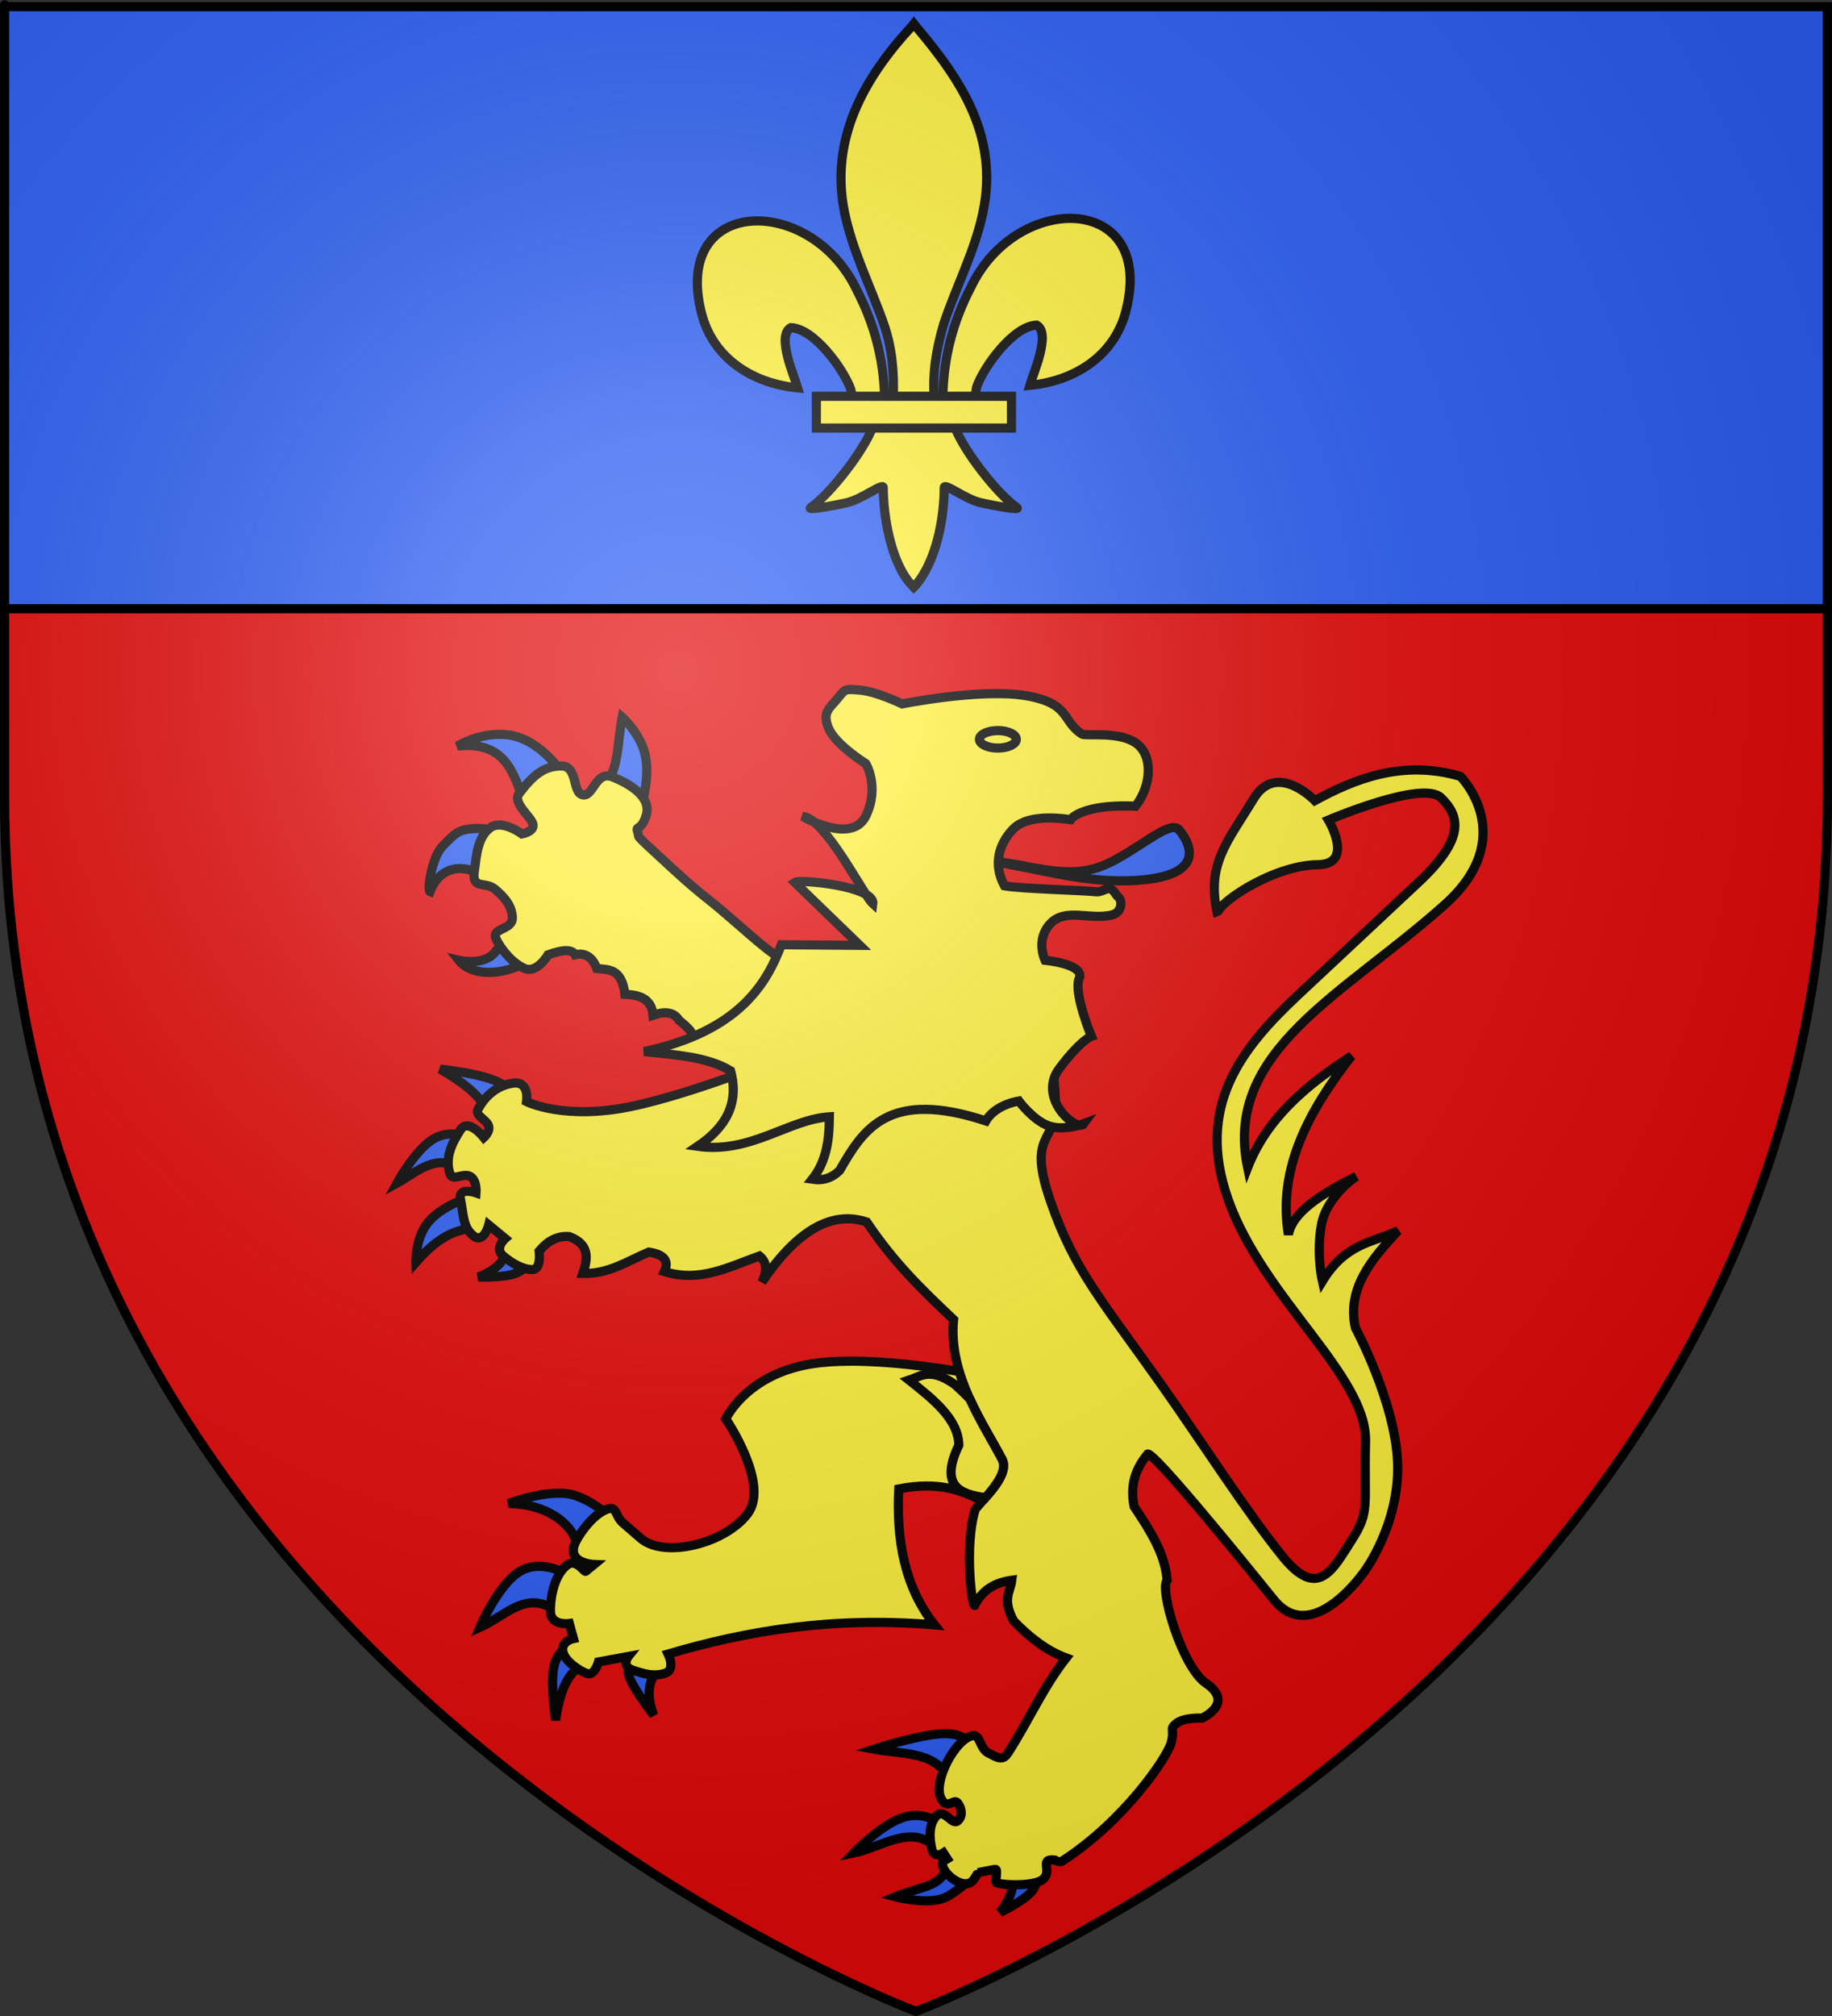 <?xml version="1.0" encoding="UTF-8" standalone="no"?>
<!-- Created with Inkscape (http://www.inkscape.org/) -->
<svg
   xmlns:svg="http://www.w3.org/2000/svg"
   xmlns="http://www.w3.org/2000/svg"
   xmlns:xlink="http://www.w3.org/1999/xlink"
   version="1.0"
   width="600"
   height="660"
   id="svg2">
  <rect width="100%" height="100%" fill="#333333" stroke="none"/>
  <desc
     id="desc4">Flag of Canton of Valais (Wallis)</desc>
  <defs
     id="defs6">
    <linearGradient
       id="linearGradient2893">
      <stop
         style="stop-color:white;stop-opacity:0.314"
         offset="0"
         id="stop2895" />
      <stop
         style="stop-color:white;stop-opacity:0.251"
         offset="0.19"
         id="stop2897" />
      <stop
         style="stop-color:#6b6b6b;stop-opacity:0.125"
         offset="0.6"
         id="stop2901" />
      <stop
         style="stop-color:black;stop-opacity:0.125"
         offset="1"
         id="stop2899" />
    </linearGradient>
    <linearGradient
       id="linearGradient2885">
      <stop
         style="stop-color:white;stop-opacity:1"
         offset="0"
         id="stop2887" />
      <stop
         style="stop-color:white;stop-opacity:1"
         offset="0.229"
         id="stop2891" />
      <stop
         style="stop-color:black;stop-opacity:1"
         offset="1"
         id="stop2889" />
    </linearGradient>
    <linearGradient
       id="linearGradient2955">
      <stop
         style="stop-color:#fd0000;stop-opacity:1"
         offset="0"
         id="stop2867" />
      <stop
         style="stop-color:#e77275;stop-opacity:0.659"
         offset="0.5"
         id="stop2873" />
      <stop
         style="stop-color:black;stop-opacity:0.323"
         offset="1"
         id="stop2959" />
    </linearGradient>
    <radialGradient
       cx="225.524"
       cy="218.901"
       r="300"
       fx="225.524"
       fy="218.901"
       id="radialGradient2961"
       xlink:href="#linearGradient2955"
       gradientUnits="userSpaceOnUse"
       gradientTransform="matrix(-4.167939e-4,2.183,-1.884,-3.599562e-4,615.597,-289.121)" />
    <polygon
       points="0,-1 0.588,0.809 -0.951,-0.309 0.951,-0.309 -0.588,0.809 0,-1 "
       transform="scale(53,53)"
       id="star" />
    <clipPath
       id="clip">
      <path
         d="M 0,-200 L 0,600 L 300,600 L 300,-200 L 0,-200 z "
         id="path10" />
    </clipPath>
    <radialGradient
       cx="225.524"
       cy="218.901"
       r="300"
       fx="225.524"
       fy="218.901"
       id="radialGradient1911"
       xlink:href="#linearGradient2955"
       gradientUnits="userSpaceOnUse"
       gradientTransform="matrix(-4.167939e-4,2.183,-1.884,-3.599562e-4,615.597,-289.121)" />
    <radialGradient
       cx="225.524"
       cy="218.901"
       r="300"
       fx="225.524"
       fy="218.901"
       id="radialGradient2865"
       xlink:href="#linearGradient2955"
       gradientUnits="userSpaceOnUse"
       gradientTransform="matrix(0,1.749,-1.593,-1.049767e-7,551.788,-191.29)" />
    <radialGradient
       cx="225.524"
       cy="218.901"
       r="300"
       fx="225.524"
       fy="218.901"
       id="radialGradient2871"
       xlink:href="#linearGradient2955"
       gradientUnits="userSpaceOnUse"
       gradientTransform="matrix(0,1.386,-1.323,-5.741131e-8,-158.082,-109.541)" />
    <radialGradient
       cx="221.445"
       cy="226.331"
       r="300"
       fx="221.445"
       fy="226.331"
       id="radialGradient3163"
       xlink:href="#linearGradient2893"
       gradientUnits="userSpaceOnUse"
       gradientTransform="matrix(1.353,0,0,1.349,-77.629,-85.747)" />
  </defs>
  <g
     style="display:inline"
     id="layer3">
    <path
       d="M 1.5,200.375 L 1.5,260.719 C 1.5,546.17 300,658.5 300,658.5 C 300,658.5 598.5,546.17 598.5,260.719 C 598.5,207.341 598.5,234.127 598.5,200.375 L 1.5,200.375 z "
       style="fill:#e20909;fill-opacity:1;fill-rule:evenodd;stroke:none;stroke-width:1px;stroke-linecap:butt;stroke-linejoin:miter;stroke-opacity:1"
       id="path2855" />
    <path
       d="M 1.513,2.414 L 1.513,200.602 L 598.513,200.602 C 598.513,53.855 598.513,2.414 598.513,2.414 L 1.513,2.414 z "
       style="fill:#2b5df2;fill-opacity:1;fill-rule:evenodd;stroke:none;stroke-width:1px;stroke-linecap:butt;stroke-linejoin:miter;stroke-opacity:1;display:inline"
       id="path1953" />
  </g>
  <g
     id="layer4">
    <g
       id="g11601">
      <g
         transform="matrix(0.801,0,0,0.801,1076.027,315.318)"
         style="fill:#2b5df2;fill-opacity:1"
         id="g6844">
        <g
           style="fill:#2b5df2;fill-opacity:1"
           id="g5908">
          <path
             d="M -1136.403,117.924 C -1136.965,121.826 -1141.313,125.868 -1147.772,128.297 C -1147.772,128.297 -1136.302,128.719 -1131.639,126.432 C -1126.975,124.144 -1128.067,120.479 -1128.067,120.479 L -1136.403,117.924 z "
             style="fill:#2b5df2;fill-opacity:1;fill-rule:evenodd;stroke:black;stroke-width:3.746;stroke-linecap:butt;stroke-linejoin:miter;stroke-miterlimit:4;stroke-dasharray:none;stroke-opacity:1;display:inline"
             id="path1570" />
          <path
             d="M -1124.886,-2.577 C -1134.879,4.956 -1149.836,6.258 -1155.751,-1.174 C -1155.751,-1.174 -1145.704,1.178 -1141.16,-4.261 C -1134.994,-11.642 -1134.77,-15.129 -1133.865,-13.521 L -1124.886,-2.577 z "
             style="fill:#2b5df2;fill-opacity:1;fill-rule:evenodd;stroke:black;stroke-width:3.746;stroke-linecap:butt;stroke-linejoin:miter;stroke-miterlimit:4;stroke-dasharray:none;stroke-opacity:1;display:inline"
             id="path1738" />
          <path
             d="M -1143.966,-34.285 C -1152.717,-41.12 -1163.27,-40.338 -1167.536,-29.234 C -1168.667,-29.658 -1167.059,-43.142 -1162.205,-48.034 C -1157.214,-53.064 -1155.892,-54.839 -1148.456,-55.049 C -1141.02,-55.26 -1131.62,-50.84 -1131.62,-50.84 L -1143.966,-34.285 z "
             style="fill:#2b5df2;fill-opacity:1;fill-rule:evenodd;stroke:black;stroke-width:3.746;stroke-linecap:butt;stroke-linejoin:miter;stroke-miterlimit:4;stroke-dasharray:none;stroke-opacity:1;display:inline"
             id="path1748" />
          <path
             d="M -1128.814,-65.151 C -1133.403,-77.705 -1136.571,-90.85 -1156.312,-88.721 C -1156.312,-88.721 -1146.459,-94.94 -1134.987,-93.21 C -1120.811,-91.073 -1110.385,-73.858 -1111.136,-73.569 L -1128.814,-65.151 z "
             style="fill:#2b5df2;fill-opacity:1;fill-rule:evenodd;stroke:black;stroke-width:3.746;stroke-linecap:butt;stroke-linejoin:miter;stroke-miterlimit:4;stroke-dasharray:none;stroke-opacity:1;display:inline"
             id="path1750" />
          <path
             d="M -1096.265,-72.727 C -1090.285,-78.439 -1090.922,-90.767 -1088.969,-100.506 C -1088.969,-100.506 -1081.323,-93.842 -1079.429,-84.512 C -1077.535,-75.182 -1081.393,-63.186 -1081.393,-63.186 L -1096.265,-72.727 z "
             style="fill:#2b5df2;fill-opacity:1;fill-rule:evenodd;stroke:black;stroke-width:3.746;stroke-linecap:butt;stroke-linejoin:miter;stroke-miterlimit:4;stroke-dasharray:none;stroke-opacity:1;display:inline"
             id="path1752" />
          <path
             d="M -1106.639,244.09 C -1105.552,229.29 -1120.703,220.799 -1135.409,220.876 C -1135.409,220.876 -1117.849,214.08 -1107.829,217.701 C -1097.809,221.322 -1094.139,227.027 -1094.139,227.027 L -1106.639,244.09 z "
             style="fill:#2b5df2;fill-opacity:1;fill-rule:evenodd;stroke:black;stroke-width:3.746;stroke-linecap:butt;stroke-linejoin:miter;stroke-miterlimit:4;stroke-dasharray:none;stroke-opacity:1;display:inline"
             id="path1572" />
          <path
             d="M -1114.178,266.312 C -1127.228,254.904 -1135.831,266.418 -1147.115,271.471 C -1147.115,271.471 -1139.774,254.061 -1130.845,248.654 C -1121.916,243.247 -1111.401,249.844 -1111.401,249.844 L -1114.178,266.312 z "
             style="fill:#2b5df2;fill-opacity:1;fill-rule:evenodd;stroke:black;stroke-width:3.746;stroke-linecap:butt;stroke-linejoin:miter;stroke-miterlimit:4;stroke-dasharray:none;stroke-opacity:1;display:inline"
             id="path1574" />
          <path
             d="M -1104.258,286.352 C -1109.53,288.808 -1114.044,294.295 -1116.162,309.368 C -1116.162,309.368 -1118.345,295.38 -1116.956,287.939 C -1115.567,280.499 -1110.607,279.606 -1110.607,279.606 L -1104.258,286.352 z "
             style="fill:#2b5df2;fill-opacity:1;fill-rule:evenodd;stroke:black;stroke-width:3.746;stroke-linecap:butt;stroke-linejoin:miter;stroke-miterlimit:4;stroke-dasharray:none;stroke-opacity:1;display:inline"
             id="path1624" />
          <path
             d="M -1074.099,288.733 C -1078.588,293.309 -1078.999,299.634 -1076.083,307.384 C -1076.083,307.384 -1084.02,297.166 -1086.004,291.908 C -1087.988,286.65 -1084.02,286.352 -1084.02,286.352 L -1074.099,288.733 z "
             style="fill:#2b5df2;fill-opacity:1;fill-rule:evenodd;stroke:black;stroke-width:3.746;stroke-linecap:butt;stroke-linejoin:miter;stroke-miterlimit:4;stroke-dasharray:none;stroke-opacity:1;display:inline"
             id="path1626" />
          <path
             d="M -1144.139,60.757 C -1146.587,54.327 -1154.095,48.675 -1163.385,43.297 C -1163.385,43.297 -1150.537,44.686 -1142.948,47.265 C -1135.359,49.844 -1133.028,53.614 -1133.028,53.614 L -1144.139,60.757 z "
             style="fill:#2b5df2;fill-opacity:1;fill-rule:evenodd;stroke:black;stroke-width:3.746;stroke-linecap:butt;stroke-linejoin:miter;stroke-miterlimit:4;stroke-dasharray:none;stroke-opacity:1;display:inline"
             id="path1564" />
          <path
             d="M -1154.853,84.368 C -1165.071,77.294 -1172.76,85.39 -1181.043,89.924 C -1181.043,89.924 -1173.891,76.777 -1166.549,72.115 C -1159.208,67.452 -1151.678,71.273 -1151.678,71.273 L -1154.853,84.368 z "
             style="fill:#2b5df2;fill-opacity:1;fill-rule:evenodd;stroke:black;stroke-width:3.746;stroke-linecap:butt;stroke-linejoin:miter;stroke-miterlimit:4;stroke-dasharray:none;stroke-opacity:1;display:inline"
             id="path1566" />
          <path
             d="M -1147.909,108.376 C -1155.111,108.445 -1162.777,110.188 -1173.305,122.265 C -1173.305,122.265 -1173.653,112.592 -1168.345,105.995 C -1163.037,99.398 -1152.075,95.876 -1152.075,95.876 L -1147.909,108.376 z "
             style="fill:#2b5df2;fill-opacity:1;fill-rule:evenodd;stroke:black;stroke-width:3.746;stroke-linecap:butt;stroke-linejoin:miter;stroke-miterlimit:4;stroke-dasharray:none;stroke-opacity:1;display:inline"
             id="path1568" />
          <path
             d="M -932.432,372.463 C -928.932,374.709 -927.431,378.354 -934.416,387.939 C -934.416,387.939 -924.595,383.277 -921.321,379.209 C -918.047,375.142 -921.321,371.67 -921.321,371.67 L -932.432,372.463 z "
             style="fill:#2b5df2;fill-opacity:1;fill-rule:evenodd;stroke:black;stroke-width:3.746;stroke-linecap:butt;stroke-linejoin:miter;stroke-miterlimit:4;stroke-dasharray:none;stroke-opacity:1;display:inline"
             id="path1634" />
          <path
             d="M -956.242,367.305 C -956.684,377.599 -966.392,377.11 -977.274,381.59 C -977.274,381.59 -962.492,385.559 -955.448,381.193 C -948.405,376.828 -945.131,372.86 -945.131,372.86 L -956.242,367.305 z "
             style="fill:#2b5df2;fill-opacity:1;fill-rule:evenodd;stroke:black;stroke-width:3.746;stroke-linecap:butt;stroke-linejoin:miter;stroke-miterlimit:4;stroke-dasharray:none;stroke-opacity:1;display:inline"
             id="path1632" />
          <path
             d="M -960.21,362.146 C -969.943,351.174 -982.69,361.302 -994.337,363.733 C -994.337,363.733 -982.928,351.828 -973.702,349.051 C -964.476,346.273 -957.432,352.622 -957.432,352.622 L -960.21,362.146 z "
             style="fill:#2b5df2;fill-opacity:1;fill-rule:evenodd;stroke:black;stroke-width:3.746;stroke-linecap:butt;stroke-linejoin:miter;stroke-miterlimit:4;stroke-dasharray:none;stroke-opacity:1;display:inline"
             id="path1630" />
          <path
             d="M -953.464,338.733 C -957.393,321.384 -973.141,323.733 -986.004,321.273 C -986.004,321.273 -966.956,315.023 -957.035,314.924 C -947.115,314.824 -946.321,320.876 -946.321,320.876 L -953.464,338.733 z "
             style="fill:#2b5df2;fill-opacity:1;fill-rule:evenodd;stroke:black;stroke-width:3.746;stroke-linecap:butt;stroke-linejoin:miter;stroke-miterlimit:4;stroke-dasharray:none;stroke-opacity:1;display:inline"
             id="path1628" />
        </g>
        <path
           d="M -938.835,-41.708 C -918.927,-38.868 -899.905,-32.33 -878.226,-33.851 C -848.809,-35.916 -857.372,-49.983 -861.39,-54.616 C -865.219,-59.03 -880.318,-44.269 -893.378,-39.463 C -908.531,-33.887 -923.685,-40.953 -938.835,-41.708 z "
           style="fill:#2b5df2;fill-opacity:1;fill-rule:evenodd;stroke:black;stroke-width:3.746;stroke-linecap:butt;stroke-linejoin:miter;stroke-miterlimit:4;stroke-dasharray:none;stroke-opacity:1;display:inline"
           id="path1401" />
      </g>
      <g
         transform="matrix(0.801,0,0,0.801,1076.027,315.318)"
         style="fill:#fcef3c;fill-opacity:1"
         id="g6836">
        <path
           d="M -1051.649,38.109 L -1061.47,33.269 C -1057.909,29.476 -1061.974,26.445 -1065.679,23.378 C -1067.879,19.734 -1071.906,19.698 -1076.342,21.274 C -1076.982,14.312 -1082.031,13.022 -1087.847,12.715 C -1089.142,2.098 -1094.447,2.707 -1099.351,2.193 C -1101.327,-3.229 -1104.906,-4.253 -1108.19,-3.419 C -1109.272,-5.379 -1112.225,-5.934 -1119.274,-3.419 C -1119.274,-3.419 -1123.763,4.297 -1128.814,2.193 C -1133.865,0.088 -1138.775,-5.944 -1140.599,-10.153 C -1142.423,-14.362 -1133.724,-13.521 -1133.865,-18.571 C -1134.005,-23.622 -1137.372,-27.27 -1141.16,-30.357 C -1144.948,-33.443 -1150.42,-30.076 -1149.438,-37.371 C -1148.456,-44.667 -1148,-51.331 -1143.124,-55.189 C -1138.249,-59.048 -1129.936,-52.804 -1129.936,-52.804 C -1129.936,-52.804 -1124.5,-53.786 -1125.499,-56.978 C -1126.499,-60.17 -1133.935,-65.572 -1131.059,-69.36 C -1125.306,-76.936 -1120.957,-80.513 -1113.942,-80.584 C -1106.927,-80.654 -1109.523,-69.71 -1105.103,-68.798 C -1100.684,-67.886 -1099.877,-78.83 -1092.897,-76.094 C -1085.918,-73.358 -1076.82,-67.889 -1079.148,-60.38 C -1081.126,-54.001 -1083.467,-56.218 -1082.698,-53.943 C -1081.624,-50.764 -1084.613,-53.573 -1073.255,-43.124 C -1068.43,-38.684 -1061.773,-32.369 -1054.156,-26.389 C -1046.538,-20.41 -1037.797,-12.216 -1030.276,-6.194 C -1022.755,-0.172 -1015.611,2.275 -1010.629,6.304 C -1005.647,10.332 -1002.545,12.856 -1002.545,12.856 L -1051.649,38.109 z "
           style="fill:#fcef3c;fill-opacity:1;fill-rule:evenodd;stroke:black;stroke-width:3.746;stroke-linecap:butt;stroke-linejoin:miter;stroke-miterlimit:4;stroke-dasharray:none;stroke-opacity:1;display:inline"
           id="path1727" />
        <path
           d="M -995.376,162.674 C -1001.215,162.675 -1006.842,163.014 -1011.813,163.83 C -1038.33,168.179 -1046.595,186.267 -1046.595,186.267 C -1046.595,186.267 -1028.507,212.78 -1037.626,224.986 C -1046.745,237.192 -1071.732,243.453 -1081.407,235.08 L -1088.688,228.767 C -1092.248,225.687 -1090.795,220.93 -1096.407,223.736 C -1102.019,226.542 -1107.206,234.445 -1108.345,237.33 C -1111.513,245.354 -1100.47,245.767 -1100.47,245.767 L -1103.845,248.549 C -1104.164,249.266 -1107.722,243.44 -1111.126,245.767 C -1116.533,249.465 -1118.423,258.953 -1118.282,264.986 C -1118.142,271.019 -1110.563,269.892 -1110.563,269.892 L -1108.876,276.049 C -1108.876,276.049 -1113.812,277.042 -1113.251,281.111 C -1112.69,285.18 -1106.334,289.379 -1103.282,290.361 C -1100.231,291.343 -1098.657,285.611 -1098.657,285.611 L -1086.438,283.361 C -1086.438,283.361 -1089.536,287.271 -1084.626,288.955 C -1079.716,290.638 -1075.893,291.639 -1071.438,290.236 C -1066.984,288.833 -1070.157,282.361 -1070.157,282.361 C -1037.7,272.795 -1002.68,266.983 -961.282,270.455 C -973.712,254.668 -976.869,235.527 -975.876,214.892 C -959.649,211.722 -950.244,215.36 -941.657,219.83 C -937.517,215.244 -930.979,207.901 -933.626,202.83 C -938.753,193.006 -946.943,180.753 -951.095,166.924 C -961.963,165.103 -979.484,162.67 -995.376,162.674 z "
           style="fill:#fcef3c;fill-opacity:1;fill-rule:evenodd;stroke:black;stroke-width:3.746;stroke-linecap:butt;stroke-linejoin:miter;stroke-miterlimit:4;stroke-dasharray:none;stroke-opacity:1;display:inline"
           id="path1760" />
        <path
           d="M -1016.163,35.559 C -1016.163,35.559 -1057.631,52.82 -1085.21,58.574 C -1112.79,64.328 -1128.067,56.59 -1128.067,56.59 C -1128.067,56.59 -1126.678,48.059 -1133.623,49.051 C -1140.567,50.043 -1145.329,54.805 -1147.909,59.765 C -1149.198,62.245 -1144.833,63.733 -1143.717,66.189 C -1142.601,68.644 -1145.528,71.273 -1145.528,71.273 C -1145.528,71.273 -1151.877,63.138 -1155.051,68.098 C -1158.226,73.059 -1161.599,79.209 -1159.416,85.955 C -1158.325,89.328 -1154.258,85.658 -1151.257,87.096 C -1148.256,88.535 -1148.702,93.892 -1148.702,93.892 C -1148.702,93.892 -1156.242,91.213 -1155.051,96.67 C -1153.861,102.126 -1154.258,107.781 -1149.893,111.352 C -1145.528,114.924 -1143.543,106.987 -1143.543,106.987 L -1136.797,112.543 C -1136.797,112.543 -1141.361,116.511 -1137.591,119.686 C -1133.821,122.86 -1129.456,125.241 -1125.686,125.241 C -1121.916,125.241 -1122.909,117.701 -1122.909,117.701 C -1119.729,113.875 -1115.896,111.357 -1110.607,111.749 C -1102.308,114.841 -1102.891,120.598 -1105.051,126.828 C -1094.463,127.105 -1086.708,121.717 -1078.067,118.098 C -1071.543,119.091 -1069.78,121.869 -1071.718,126.035 C -1057.259,130.652 -1045.278,124.114 -1032.829,119.686 C -1030.164,121.856 -1029.226,125.063 -1031.837,130.4 C -1017.551,109.236 -1003.266,101.035 -988.98,105.797 C -977.621,122.712 -966.381,133.435 -953.464,145.678 C -955.674,168.253 -941.248,188.21 -933.623,202.82 C -929.942,209.874 -944.093,221.415 -944.734,223.654 C -949.073,238.814 -945.934,262.897 -944.87,262.543 C -941.496,255.707 -936.009,253.099 -929.655,252.225 C -930.257,257.131 -933.713,259.896 -928.861,268.892 C -922.374,275.559 -915.411,281.034 -907.432,283.971 C -916.779,295.876 -922.899,309.941 -931.242,322.86 C -933.425,326.241 -935.607,324.646 -939.178,322.86 C -942.75,321.074 -942.58,315.281 -945.528,315.717 C -952.672,316.776 -962.096,334.685 -958.546,341.443 C -955.922,346.439 -953.36,341.052 -951.692,343.351 C -950.025,345.649 -949.648,348.816 -951.877,350.638 C -954.105,352.46 -957.432,345.102 -960.607,348.674 C -963.782,352.245 -963.322,358.055 -962.33,362.118 C -961.338,366.18 -957.621,363.661 -957.621,363.661 L -956.033,366.117 C -957.51,367.064 -958.469,366.648 -957.849,369.146 C -956.909,372.936 -948.684,379.342 -945.259,374.588 C -943.941,372.757 -943.537,371.697 -943.484,371.706 L -936.538,370.377 C -934.912,370.066 -936.88,375.681 -935.819,375.951 C -931.059,377.162 -919.886,377.01 -916.912,374.452 C -912.845,370.953 -918.789,365.801 -912.046,366.559 C -912.046,366.559 -910.298,367.811 -908.909,366.911 C -883.717,350.607 -866.316,324.844 -864.575,318.892 C -862.806,312.844 -865.567,313.336 -862.393,310.757 C -859.218,308.178 -851.877,308.574 -851.877,308.574 C -851.877,308.574 -838.288,302.484 -850.289,294.289 C -859.975,287.675 -869.372,256.148 -866.162,252.225 C -866.913,241.491 -873.209,231.765 -879.655,222.066 C -881.521,212.445 -878.538,206.056 -874.099,200.638 C -871.56,199.724 -834.969,244.741 -822.512,260.162 C -806.67,279.772 -785.21,248.257 -785.21,248.257 C -785.21,248.257 -770.924,228.812 -771.916,204.011 C -772.909,179.209 -789.178,149.051 -789.178,149.051 C -792.731,133.145 -782.715,121.117 -771.718,109.368 C -782.215,114.273 -793.148,114.376 -802.67,130.003 C -802.67,130.003 -805.25,118.892 -803.067,106.987 C -800.885,95.082 -788.782,87.146 -788.782,87.146 C -802.993,94.257 -814.924,101.748 -816.559,110.955 C -820.984,84.136 -808.409,60.555 -790.766,37.939 C -809.139,49.775 -825.348,63.342 -833.226,83.574 C -843.275,35.653 -793.805,12.954 -752.575,-23.965 C -721.631,-51.674 -746.226,-76.346 -746.226,-76.346 C -769.867,-83.242 -789.467,-75.297 -805.75,-66.426 C -805.75,-66.426 -821.346,-82.695 -830.75,-67.219 C -841.655,-49.272 -850.377,-40.173 -845.432,-19.6 C -847.982,-23 -823.44,-40.079 -804.559,-40.235 C -789.36,-40.361 -800.194,-58.489 -800.194,-58.489 C -800.194,-58.489 -761.702,-74.957 -754.162,-67.616 C -746.623,-60.275 -743.94,-51.194 -763.289,-33.092 L -812.496,12.939 C -836.227,35.14 -854.587,58.733 -841.162,96.67 C -826.86,137.089 -784.343,168.648 -785.012,195.479 C -785.681,222.31 -783.064,223.949 -790.766,235.955 C -798.467,247.962 -804.485,260.361 -818.94,242.503 C -833.395,224.645 -852.541,194.869 -867.948,173.059 C -892.918,137.71 -903.91,125.886 -913.782,97.463 C -923.653,69.041 -911.401,74.051 -911.797,57.384 C -912.194,40.717 -915.369,30.797 -915.369,30.797 L -1016.163,35.559 z "
           style="fill:#fcef3c;fill-opacity:1;fill-rule:evenodd;stroke:black;stroke-width:3.746;stroke-linecap:butt;stroke-linejoin:miter;stroke-miterlimit:4;stroke-dasharray:none;stroke-opacity:1;display:inline"
           id="path1756" />
        <path
           d="M -913.862,-16.174 C -920.172,-9.481 -916.046,-1.174 -916.046,-1.174 C -916.046,-1.174 -899.636,0.331 -902.091,6.223 C -904.547,12.116 -897.117,29.896 -897.117,29.896 C -897.117,29.896 -901.441,31.346 -910.228,43.059 C -919.474,55.383 -902.786,69.406 -900.127,65.608 C -900.127,65.608 -908.404,68.765 -914.718,66.45 C -921.031,64.135 -926.783,56.348 -926.783,56.348 C -932.845,57.448 -937.915,60.407 -940.252,64.486 C -979.952,51.442 -990.329,67.723 -1000.019,84.689 C -1003.029,87.735 -1006.738,89.031 -1011.243,88.336 C -1005.242,80.741 -1004.317,71.876 -1004.228,62.802 C -1020.909,63.856 -1036.373,77.938 -1058.103,74.868 C -1046.855,67.283 -1040.946,57.562 -1044.634,44.002 C -1053.878,38.333 -1067.139,37.486 -1079.99,36.145 C -1040.608,27.764 -1029.698,7.775 -1023.871,-7.527 L -991.806,-7.271 L -1018.399,-33.01 C -1016.224,-34.41 -985.584,-31.403 -986.485,-24.336 C -990.33,-27.805 -1006.08,-59.47 -1015.158,-59.948 C -1015.158,-59.948 -995.095,-48.296 -989.343,-60.151 C -983.59,-72.007 -989.343,-81.553 -989.343,-81.553 C -989.343,-81.553 -1001.619,-89.199 -1004.495,-95.863 C -1007.371,-102.528 -1004.074,-104.281 -1000.847,-108.21 C -997.62,-112.138 -998.181,-112.138 -991.587,-111.577 C -984.993,-111.016 -974.471,-105.965 -974.471,-105.965 C -974.471,-105.965 -942.343,-112.419 -923.963,-109.332 C -905.584,-106.246 -909.331,-99.036 -900.954,-93.619 C -899.525,-92.694 -886.509,-94.796 -879.348,-90.251 C -871.521,-85.284 -872.606,-72.35 -879.068,-64.156 C -896.996,-64.945 -903.986,-60.864 -905.584,-58.684 C -915.12,-59.956 -924.513,-59.698 -929.295,-54.616 C -935.289,-48.244 -937.192,-39.902 -932.662,-31.607 C -925.259,-30.323 -902.266,-29.889 -895.024,-29.167 C -893.08,-28.973 -891.016,-30.734 -889.497,-30.414 C -887.978,-30.093 -887.005,-27.692 -886.12,-27.032 C -884.35,-25.712 -884.601,-20.889 -888.327,-19.821 C -897.167,-17.289 -907.551,-22.866 -913.862,-16.174 z "
           style="fill:#fcef3c;fill-opacity:1;fill-rule:evenodd;stroke:black;stroke-width:3.746;stroke-linecap:butt;stroke-linejoin:miter;stroke-miterlimit:4;stroke-opacity:1;display:inline"
           id="path4865" />
        <path
           d="M -942.887,-91.485 C -942.89,-89.512 -939.514,-87.911 -935.348,-87.911 C -931.182,-87.911 -927.805,-89.512 -927.808,-91.485 C -927.805,-93.459 -931.182,-95.059 -935.348,-95.059 C -939.514,-95.059 -942.89,-93.459 -942.887,-91.485 z "
           style="fill:#fcef3c;fill-opacity:1;fill-rule:evenodd;stroke:black;stroke-width:3.746;stroke-linecap:butt;stroke-linejoin:miter;stroke-miterlimit:4;stroke-dasharray:none;stroke-opacity:1;display:inline"
           id="path1387" />
        <path
           d="M -963.157,168.017 C -966.493,167.959 -968.892,169.514 -971.657,170.424 C -961.545,178.443 -951.472,186.472 -951.313,197.017 C -959.218,213.527 -951.118,217.032 -940.438,218.455 C -936.367,213.864 -931.229,207.423 -933.626,202.83 C -937.313,195.765 -942.565,187.43 -946.782,178.174 C -948.578,176.28 -950.623,174.292 -953.032,172.142 C -957.4,169.087 -960.563,168.063 -963.157,168.017 z "
           style="fill:#fcef3c;fill-opacity:1;fill-rule:evenodd;stroke:black;stroke-width:3.746;stroke-linecap:butt;stroke-linejoin:miter;stroke-miterlimit:4;stroke-dasharray:none;stroke-opacity:1"
           id="path3914" />
      </g>
    </g>
    <g
       transform="matrix(0.201,0,0,0.202,226.999,6.358)"
       style="fill:#fcef3c;fill-opacity:1;stroke:black;stroke-width:14.877;stroke-miterlimit:4;stroke-dasharray:none;stroke-opacity:1"
       id="g1878">
      <path
         d="M 407.029,608.699 C 408.454,546.743 423.78,489.16 452.319,434.591 C 527.033,277.405 755.239,281.159 704.934,473.402 C 686.397,544.241 623.425,585.876 548.615,593.017 C 554.015,574.352 583.715,508.365 559.74,495.455 C 521.401,496.904 473.795,563.161 462.347,594.756 C 460.694,599.292 461.156,604.534 459.311,608.996"
         style="opacity:1;fill:#fcef3c;fill-opacity:1;fill-rule:evenodd;stroke:black;stroke-width:14.877;stroke-linecap:butt;stroke-linejoin:miter;stroke-miterlimit:4;stroke-dasharray:none;stroke-opacity:1;display:inline"
         id="path1876" />
      <g
         transform="translate(-38.532,-48.577)"
         style="opacity:1;fill:#fcef3c;fill-opacity:1;stroke:black;stroke-width:14.877;stroke-miterlimit:4;stroke-dasharray:none;stroke-opacity:1;display:inline"
         id="g9630">
        <g
           transform="translate(0,4)"
           style="fill:#fcef3c;fill-opacity:1;stroke:black;stroke-width:14.877;stroke-miterlimit:4;stroke-dasharray:none;stroke-opacity:1"
           id="g13018">
          <path
             d="M 350.523,657.372 C 349.098,595.416 333.772,537.833 305.233,483.264 C 230.519,326.078 2.313,329.832 52.618,522.075 C 71.155,592.914 134.127,634.549 208.937,641.69 C 203.537,623.025 173.837,557.038 197.813,544.128 C 236.151,545.577 283.757,611.833 295.205,643.429 C 296.858,647.965 296.396,653.207 298.241,657.669"
             style="fill:#fcef3c;fill-opacity:1;fill-rule:evenodd;stroke:black;stroke-width:14.877;stroke-linecap:butt;stroke-linejoin:miter;stroke-miterlimit:4;stroke-dasharray:none;stroke-opacity:1"
             id="path1902" />
          <path
             d="M 393.626,57.12 C 314.912,141.97 262.061,240.082 284.845,355.151 C 297.414,418.635 327.886,477.431 349.376,538.589 C 362.812,576.959 366.248,617.041 364.657,657.37 L 431.438,657.37 C 428.242,616.744 435.245,577.372 446.72,538.589 C 467.194,477.051 498.345,418.683 511.251,355.151 C 535.379,236.372 478.744,146.792 402.813,57.495 L 398.173,51.577 L 393.626,57.12 z "
             style="fill:#fcef3c;fill-opacity:1;fill-rule:nonzero;stroke:black;stroke-width:14.877;stroke-linecap:butt;stroke-linejoin:miter;stroke-miterlimit:4;stroke-dasharray:none;stroke-opacity:1"
             id="path3734" />
          <path
             d="M 331.345,704.401 C 317.383,743.531 260.456,815.193 230.22,835.62 C 222.377,840.918 267.706,832.569 288.001,828.12 C 314.62,822.286 349.218,793.923 348.407,803.933 C 348.332,849.771 361.218,926.257 394.813,961.401 L 397.995,964.789 L 401.282,961.401 C 434.86,922.23 447.52,853.359 447.688,803.933 C 446.877,793.923 481.476,822.286 508.095,828.12 C 528.39,832.569 573.718,840.918 565.876,835.62 C 535.639,815.193 478.744,743.531 464.782,704.401 L 331.345,704.401 z "
             style="fill:#fcef3c;fill-opacity:1;fill-rule:evenodd;stroke:black;stroke-width:14.877;stroke-linecap:butt;stroke-linejoin:miter;stroke-miterlimit:4;stroke-dasharray:none;stroke-opacity:1"
             id="path6395" />
          <rect
             width="317.888"
             height="51.503"
             x="239.352"
             y="655.379"
             style="fill:#fcef3c;fill-opacity:1;stroke:black;stroke-width:14.877;stroke-miterlimit:4;stroke-dasharray:none;stroke-opacity:1"
             id="rect4623" />
        </g>
      </g>
    </g>
  </g>
  <g
     style="display:inline"
     id="layer2">
    <path
       d="M 300,658.5 C 300,658.5 598.5,546.18 598.5,260.728 C 598.5,-24.723 598.5,2.176 598.5,2.176 L 1.5,2.176 L 1.5,260.728 C 1.5,546.18 300,658.5 300,658.5 z "
       style="opacity:1;fill:url(#radialGradient3163);fill-opacity:1;fill-rule:evenodd;stroke:none;stroke-width:1px;stroke-linecap:butt;stroke-linejoin:miter;stroke-opacity:1"
       id="path2875" />
  </g>
  <g
     style="display:inline"
     id="layer1">
    <path
       d="M 300,658.5 C 300,658.5 1.5,546.18 1.5,260.728 C 1.5,-24.723 1.5,2.176 1.5,2.176 L 598.5,2.176 L 598.5,260.728 C 598.5,546.18 300,658.5 300,658.5 z "
       style="opacity:1;fill:none;fill-opacity:1;fill-rule:evenodd;stroke:black;stroke-width:3;stroke-linecap:butt;stroke-linejoin:miter;stroke-miterlimit:4;stroke-dasharray:none;stroke-opacity:1"
       id="path1411" />
    <path
       d="M 1.521,199.288 L 597.837,199.288"
       style="fill:none;fill-rule:evenodd;stroke:black;stroke-width:3;stroke-linecap:butt;stroke-linejoin:miter;stroke-miterlimit:4;stroke-dasharray:none;stroke-opacity:1;display:inline"
       id="path9672" />
  </g>
</svg>
